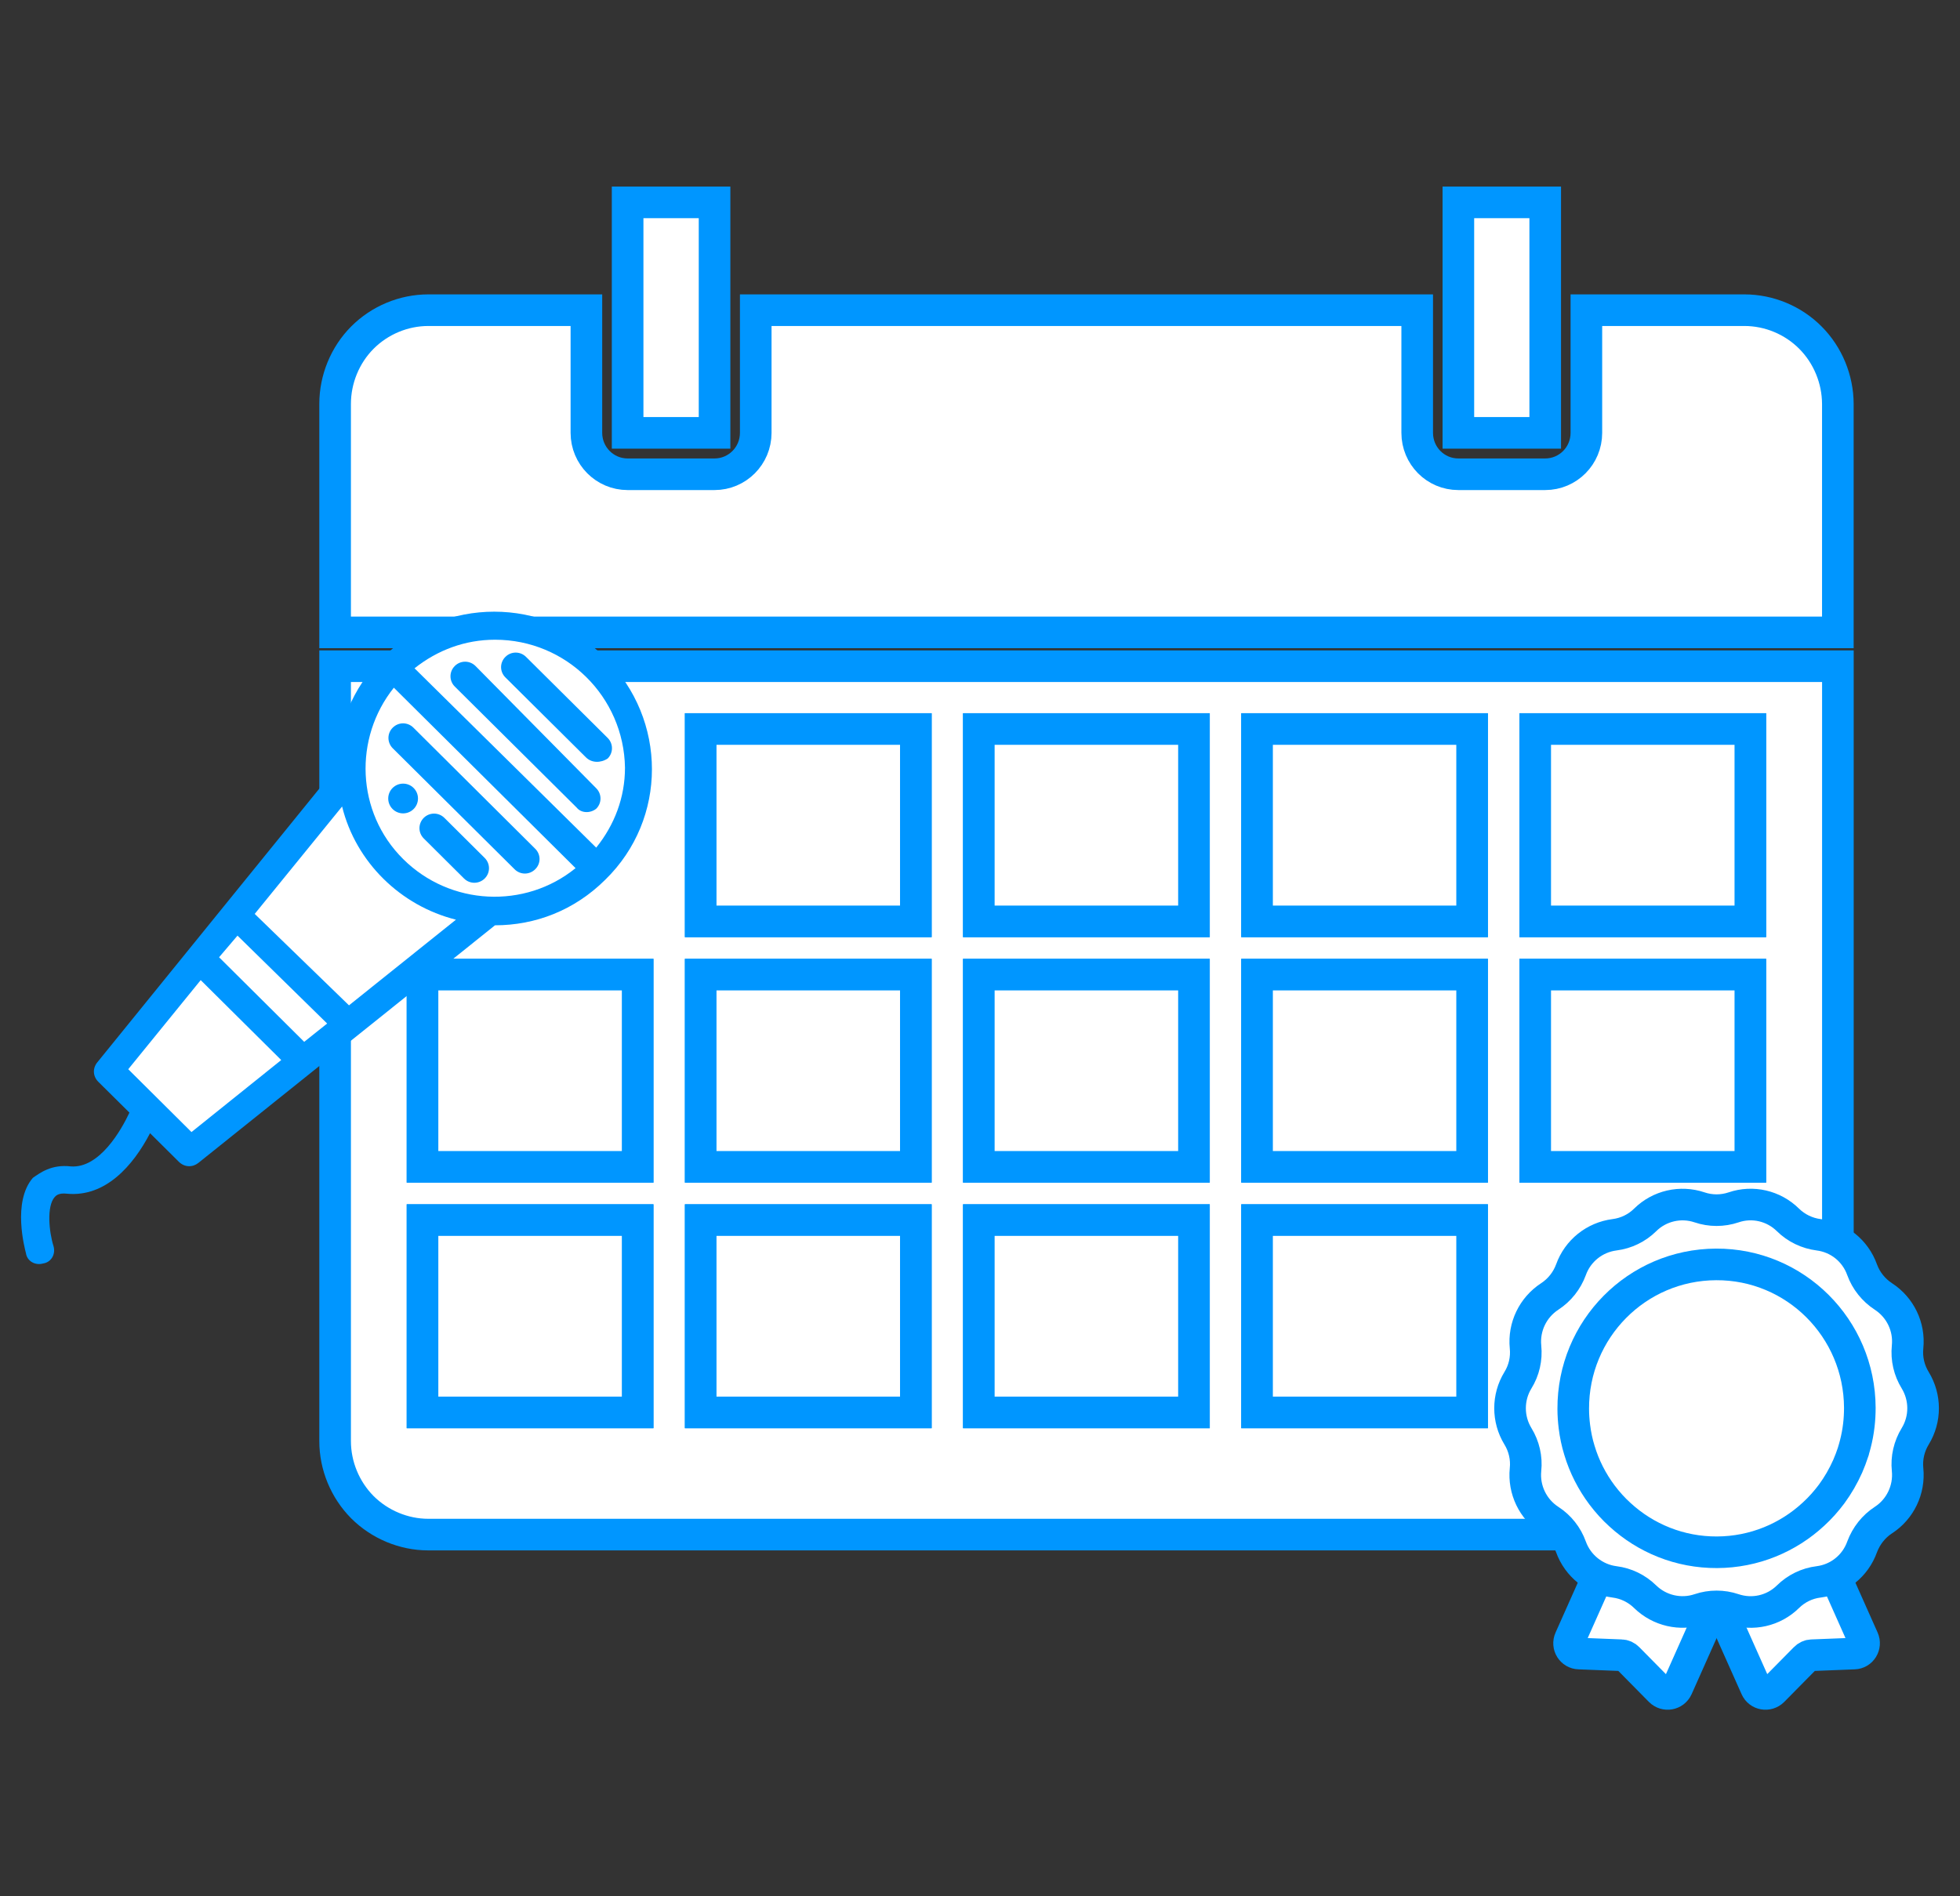 <svg xmlns="http://www.w3.org/2000/svg" xmlns:xlink="http://www.w3.org/1999/xlink" id="Layer_1" x="0px" y="0px" width="93px" height="90px" viewBox="0 21.01 93 90" xml:space="preserve"><rect x="0" y="21.01" width="93" height="90" fill="#333333" stroke="none"/><g>	<g>		<path fill="#FFFFFF" stroke="#0096FF" stroke-width="1.5" stroke-miterlimit="10" d="M17.192,92.541   c0.824,0.824,1.965,1.303,3.129,1.303h0.554h2.355h59.551c1.159,0,2.301-0.477,3.127-1.303c0.82-0.829,1.298-1.971,1.298-3.146   V52.628H15.901v36.771C15.899,90.572,16.372,91.712,17.192,92.541z M72.844,55.61h10.208v9.13H72.844V55.61z M72.844,67.266   h10.208v9.124H72.844V67.266z M59.646,55.61H69.85v9.13H59.646V55.61z M59.646,67.266H69.85v9.124H59.646V67.266z M59.646,78.917   H69.85v9.128H59.646V78.917z M46.444,55.61h10.208v9.13H46.444V55.61z M46.444,67.266h10.208v9.124H46.444V67.266z M46.444,78.917   h10.208v9.128H46.444V78.917z M33.247,55.61h10.209v9.13H33.247V55.61z M33.247,67.266h10.209v9.124H33.247V67.266z    M33.247,78.917h10.209v9.128H33.247V78.917z M20.048,67.266h10.208v9.124H20.048V67.266z M20.048,78.917h10.208v9.128H20.048   V78.917z"></path>		<path fill="#FFFFFF" stroke="#0096FF" stroke-width="1.5" stroke-miterlimit="10" d="M85.904,37.036   c-0.822-0.828-1.961-1.304-3.131-1.304h-7.501v5.822c0,1.086-0.871,1.965-1.953,1.965h-4.122c-1.084,0-1.952-0.881-1.952-1.965   v-5.822H35.859v5.822c0,1.086-0.876,1.965-1.955,1.965h-4.124c-1.081,0-1.956-0.881-1.956-1.965v-5.822h-4.594h-2.354h-0.555   c-1.164,0-2.303,0.474-3.128,1.304c-0.821,0.825-1.292,1.971-1.292,3.143v5.167v3.043v2.636h71.303v-2.636v-3.042v-5.168   C87.2,39.009,86.729,37.863,85.904,37.036z"></path>		<polygon fill="#FFFFFF" stroke="#0096FF" stroke-width="1.5" stroke-miterlimit="10" points="29.78,41.554 33.905,41.554    33.905,35.735 33.905,30.615 29.78,30.615 29.78,35.735   "></polygon>		<polygon fill="#FFFFFF" stroke="#0096FF" stroke-width="1.5" stroke-miterlimit="10" points="69.198,41.554 73.319,41.554    73.319,35.735 73.319,30.615 69.198,30.615 69.198,35.735   "></polygon>					<rect x="33.247" y="55.61" fill="#FFFFFF" stroke="#0096FF" stroke-width="1.5" stroke-miterlimit="10" width="10.209" height="9.13"></rect>					<rect x="46.444" y="55.61" fill="#FFFFFF" stroke="#0096FF" stroke-width="1.5" stroke-miterlimit="10" width="10.208" height="9.13"></rect>					<rect x="59.646" y="55.61" fill="#FFFFFF" stroke="#0096FF" stroke-width="1.5" stroke-miterlimit="10" width="10.204" height="9.13"></rect>					<rect x="72.844" y="55.61" fill="#FFFFFF" stroke="#0096FF" stroke-width="1.5" stroke-miterlimit="10" width="10.208" height="9.13"></rect>					<rect x="20.048" y="67.266" fill="#FFFFFF" stroke="#0096FF" stroke-width="1.5" stroke-miterlimit="10" width="10.208" height="9.124"></rect>					<rect x="33.247" y="67.266" fill="#FFFFFF" stroke="#0096FF" stroke-width="1.5" stroke-miterlimit="10" width="10.209" height="9.124"></rect>					<rect x="46.444" y="67.266" fill="#FFFFFF" stroke="#0096FF" stroke-width="1.5" stroke-miterlimit="10" width="10.208" height="9.124"></rect>					<rect x="59.646" y="67.266" fill="#FFFFFF" stroke="#0096FF" stroke-width="1.5" stroke-miterlimit="10" width="10.204" height="9.124"></rect>					<rect x="72.844" y="67.266" fill="#FFFFFF" stroke="#0096FF" stroke-width="1.5" stroke-miterlimit="10" width="10.208" height="9.124"></rect>					<rect x="20.048" y="78.917" fill="#FFFFFF" stroke="#0096FF" stroke-width="1.5" stroke-miterlimit="10" width="10.208" height="9.128"></rect>					<rect x="33.247" y="78.917" fill="#FFFFFF" stroke="#0096FF" stroke-width="1.5" stroke-miterlimit="10" width="10.209" height="9.128"></rect>					<rect x="46.444" y="78.917" fill="#FFFFFF" stroke="#0096FF" stroke-width="1.5" stroke-miterlimit="10" width="10.208" height="9.128"></rect>					<rect x="59.646" y="78.917" fill="#FFFFFF" stroke="#0096FF" stroke-width="1.5" stroke-miterlimit="10" width="10.204" height="9.128"></rect>	</g>	<g>		<g>			<path fill="#FFFFFF" stroke="#0096FF" stroke-width="1.5" stroke-miterlimit="10" d="M79.58,101.114l2.096-4.702l-5.088-2.31    l-2.092,4.694c-0.146,0.32,0.079,0.685,0.43,0.694l1.999,0.079c0.122,0.001,0.244,0.058,0.327,0.147l1.521,1.542    C79.02,101.505,79.434,101.433,79.58,101.114z"></path>			<g>				<path fill="#FFFFFF" stroke="#0096FF" stroke-width="1.5" stroke-miterlimit="10" d="M83.322,101.114l-2.097-4.702l5.09-2.31     l2.09,4.694c0.143,0.32-0.082,0.685-0.427,0.694l-2.002,0.079c-0.126,0.001-0.243,0.058-0.328,0.147l-1.522,1.542     C83.88,101.505,83.462,101.433,83.322,101.114z"></path>			</g>			<path fill="#FFFFFF" stroke="#0096FF" stroke-width="1.5" stroke-miterlimit="10" d="M82.257,78.313L82.257,78.313    c0.899-0.307,1.897-0.077,2.578,0.594l0,0c0.396,0.39,0.911,0.637,1.457,0.707l0,0c0.946,0.12,1.742,0.757,2.063,1.66l0,0    c0.189,0.521,0.548,0.966,1.01,1.268l0,0c0.801,0.521,1.244,1.442,1.148,2.391l0,0c-0.058,0.561,0.073,1.116,0.363,1.586l0,0    c0.497,0.818,0.497,1.844,0,2.657l0,0c-0.29,0.475-0.421,1.032-0.363,1.586l0,0c0.095,0.949-0.349,1.876-1.148,2.394l0,0    c-0.462,0.302-0.813,0.746-1.01,1.272l0,0c-0.32,0.899-1.117,1.541-2.063,1.66l0,0c-0.551,0.067-1.063,0.317-1.457,0.707l0,0    c-0.681,0.669-1.679,0.894-2.578,0.589l0,0c-0.521-0.176-1.092-0.176-1.614,0l0,0c-0.901,0.305-1.9,0.073-2.58-0.589l0,0    c-0.396-0.39-0.907-0.638-1.455-0.707l0,0c-0.941-0.119-1.744-0.763-2.067-1.66l0,0c-0.188-0.524-0.54-0.97-1.008-1.272l0,0    c-0.798-0.518-1.244-1.444-1.149-2.394l0,0c0.06-0.554-0.07-1.112-0.361-1.586l0,0c-0.497-0.815-0.497-1.844,0-2.657l0,0    c0.291-0.47,0.42-1.025,0.361-1.586l0,0c-0.093-0.948,0.351-1.87,1.149-2.391l0,0c0.468-0.305,0.817-0.75,1.008-1.268l0,0    c0.323-0.903,1.125-1.54,2.067-1.66l0,0c0.551-0.07,1.061-0.317,1.455-0.707l0,0c0.68-0.671,1.679-0.898,2.58-0.594l0,0    C81.165,78.49,81.732,78.49,82.257,78.313z"></path>			<path fill="#FFFFFF" stroke="#0096FF" stroke-width="1.5" stroke-miterlimit="10" d="M88.247,87.824    c0,0.277-0.015,0.557-0.047,0.827c-0.035,0.309-0.091,0.604-0.168,0.902c-0.03,0.124-0.069,0.247-0.104,0.366    c0,0.007,0,0.007,0,0.007c-0.075,0.225-0.158,0.448-0.254,0.669c-0.209,0.471-0.465,0.914-0.763,1.32    c-0.258,0.345-0.544,0.668-0.864,0.96c-1.205,1.116-2.812,1.801-4.577,1.808c-1.77,0.008-3.385-0.666-4.599-1.778    c-0.313-0.281-0.596-0.598-0.854-0.938c-0.472-0.628-0.845-1.351-1.075-2.125c-0.113-0.362-0.189-0.733-0.238-1.12    c-0.034-0.275-0.055-0.558-0.055-0.844c-0.016-3.775,3.018-6.842,6.777-6.857C85.179,81.002,88.232,84.048,88.247,87.824z"></path>		</g>	</g>	<g>		<path fill="#0096FF" d="M1.56,76.912c-0.984,1.137-0.384,3.355-0.329,3.574c0.054,0.38,0.437,0.597,0.817,0.49   c0.38-0.057,0.601-0.436,0.493-0.816c-0.221-0.704-0.329-1.898,0.05-2.332c0.054-0.052,0.166-0.216,0.601-0.162   c1.801,0.162,3.109-1.303,3.928-2.873l1.365,1.355c0.273,0.272,0.654,0.272,0.927,0.056c0.543-0.433,13.802-11.063,14.075-11.278   c1.906,0,3.766-0.703,5.238-2.169c2.945-2.874,2.945-7.589,0-10.52c-2.895-2.928-7.64-2.928-10.586,0   c-1.417,1.413-2.18,3.309-2.18,5.207C15.522,57.988,5.267,70.621,4.614,71.434c-0.219,0.271-0.219,0.649,0.052,0.921l1.476,1.462   c-0.383,0.816-1.419,2.657-2.784,2.552C2.43,76.26,1.887,76.689,1.56,76.912z"></path>		<polygon fill="#FFFFFF" points="14.434,70.457 10.395,66.443 11.269,65.416 15.523,69.588   "></polygon>		<path fill="#FFFFFF" d="M16.559,68.725l-4.473-4.34l4.146-5.097c0.656,2.654,2.783,4.715,5.402,5.371L16.559,68.725z"></path>		<path fill="#FFFFFF" d="M18.688,53.649l8.622,8.564c-2.4,1.953-5.948,1.789-8.182-0.432C16.888,59.557,16.78,56.035,18.688,53.649   z"></path>		<path fill="#FFFFFF" d="M29.655,57.444c0,1.413-0.494,2.711-1.366,3.796l-8.62-8.512c1.092-0.867,2.401-1.356,3.82-1.356   C26.87,51.371,29.601,54.083,29.655,57.444z"></path>		<polygon fill="#FFFFFF" points="6.085,71.757 9.523,67.528 13.344,71.321 9.086,74.739   "></polygon>		<path fill="#0096FF" d="M19.615,55.545l5.78,5.748c0.275,0.271,0.275,0.705,0,0.973c-0.271,0.272-0.708,0.272-0.979,0   l-5.781-5.742c-0.272-0.274-0.272-0.709,0-0.978C18.907,55.273,19.343,55.273,19.615,55.545z"></path>		<path fill="#0096FF" d="M21.087,59.829l1.912,1.901c0.271,0.271,0.271,0.704,0,0.974c-0.273,0.271-0.712,0.271-0.982,0   l-1.911-1.901c-0.271-0.271-0.271-0.703,0-0.976C20.379,59.557,20.814,59.557,21.087,59.829z"></path>		<path fill="#0096FF" d="M27.364,59.341l-5.784-5.745c-0.273-0.272-0.273-0.707,0-0.978c0.271-0.271,0.707-0.271,0.981,0   l5.729,5.803c0.271,0.272,0.271,0.706,0,0.972C28.018,59.614,27.581,59.614,27.364,59.341z"></path>		<path fill="#0096FF" d="M27.8,56.953l-3.819-3.792c-0.274-0.272-0.274-0.705,0-0.975c0.27-0.271,0.706-0.271,0.978,0l3.876,3.849   c0.27,0.271,0.27,0.703,0,0.974C28.508,57.228,28.072,57.228,27.8,56.953z"></path>		<ellipse fill="#0096FF" cx="19.127" cy="58.908" rx="0.706" ry="0.706"></ellipse>	</g></g></svg>